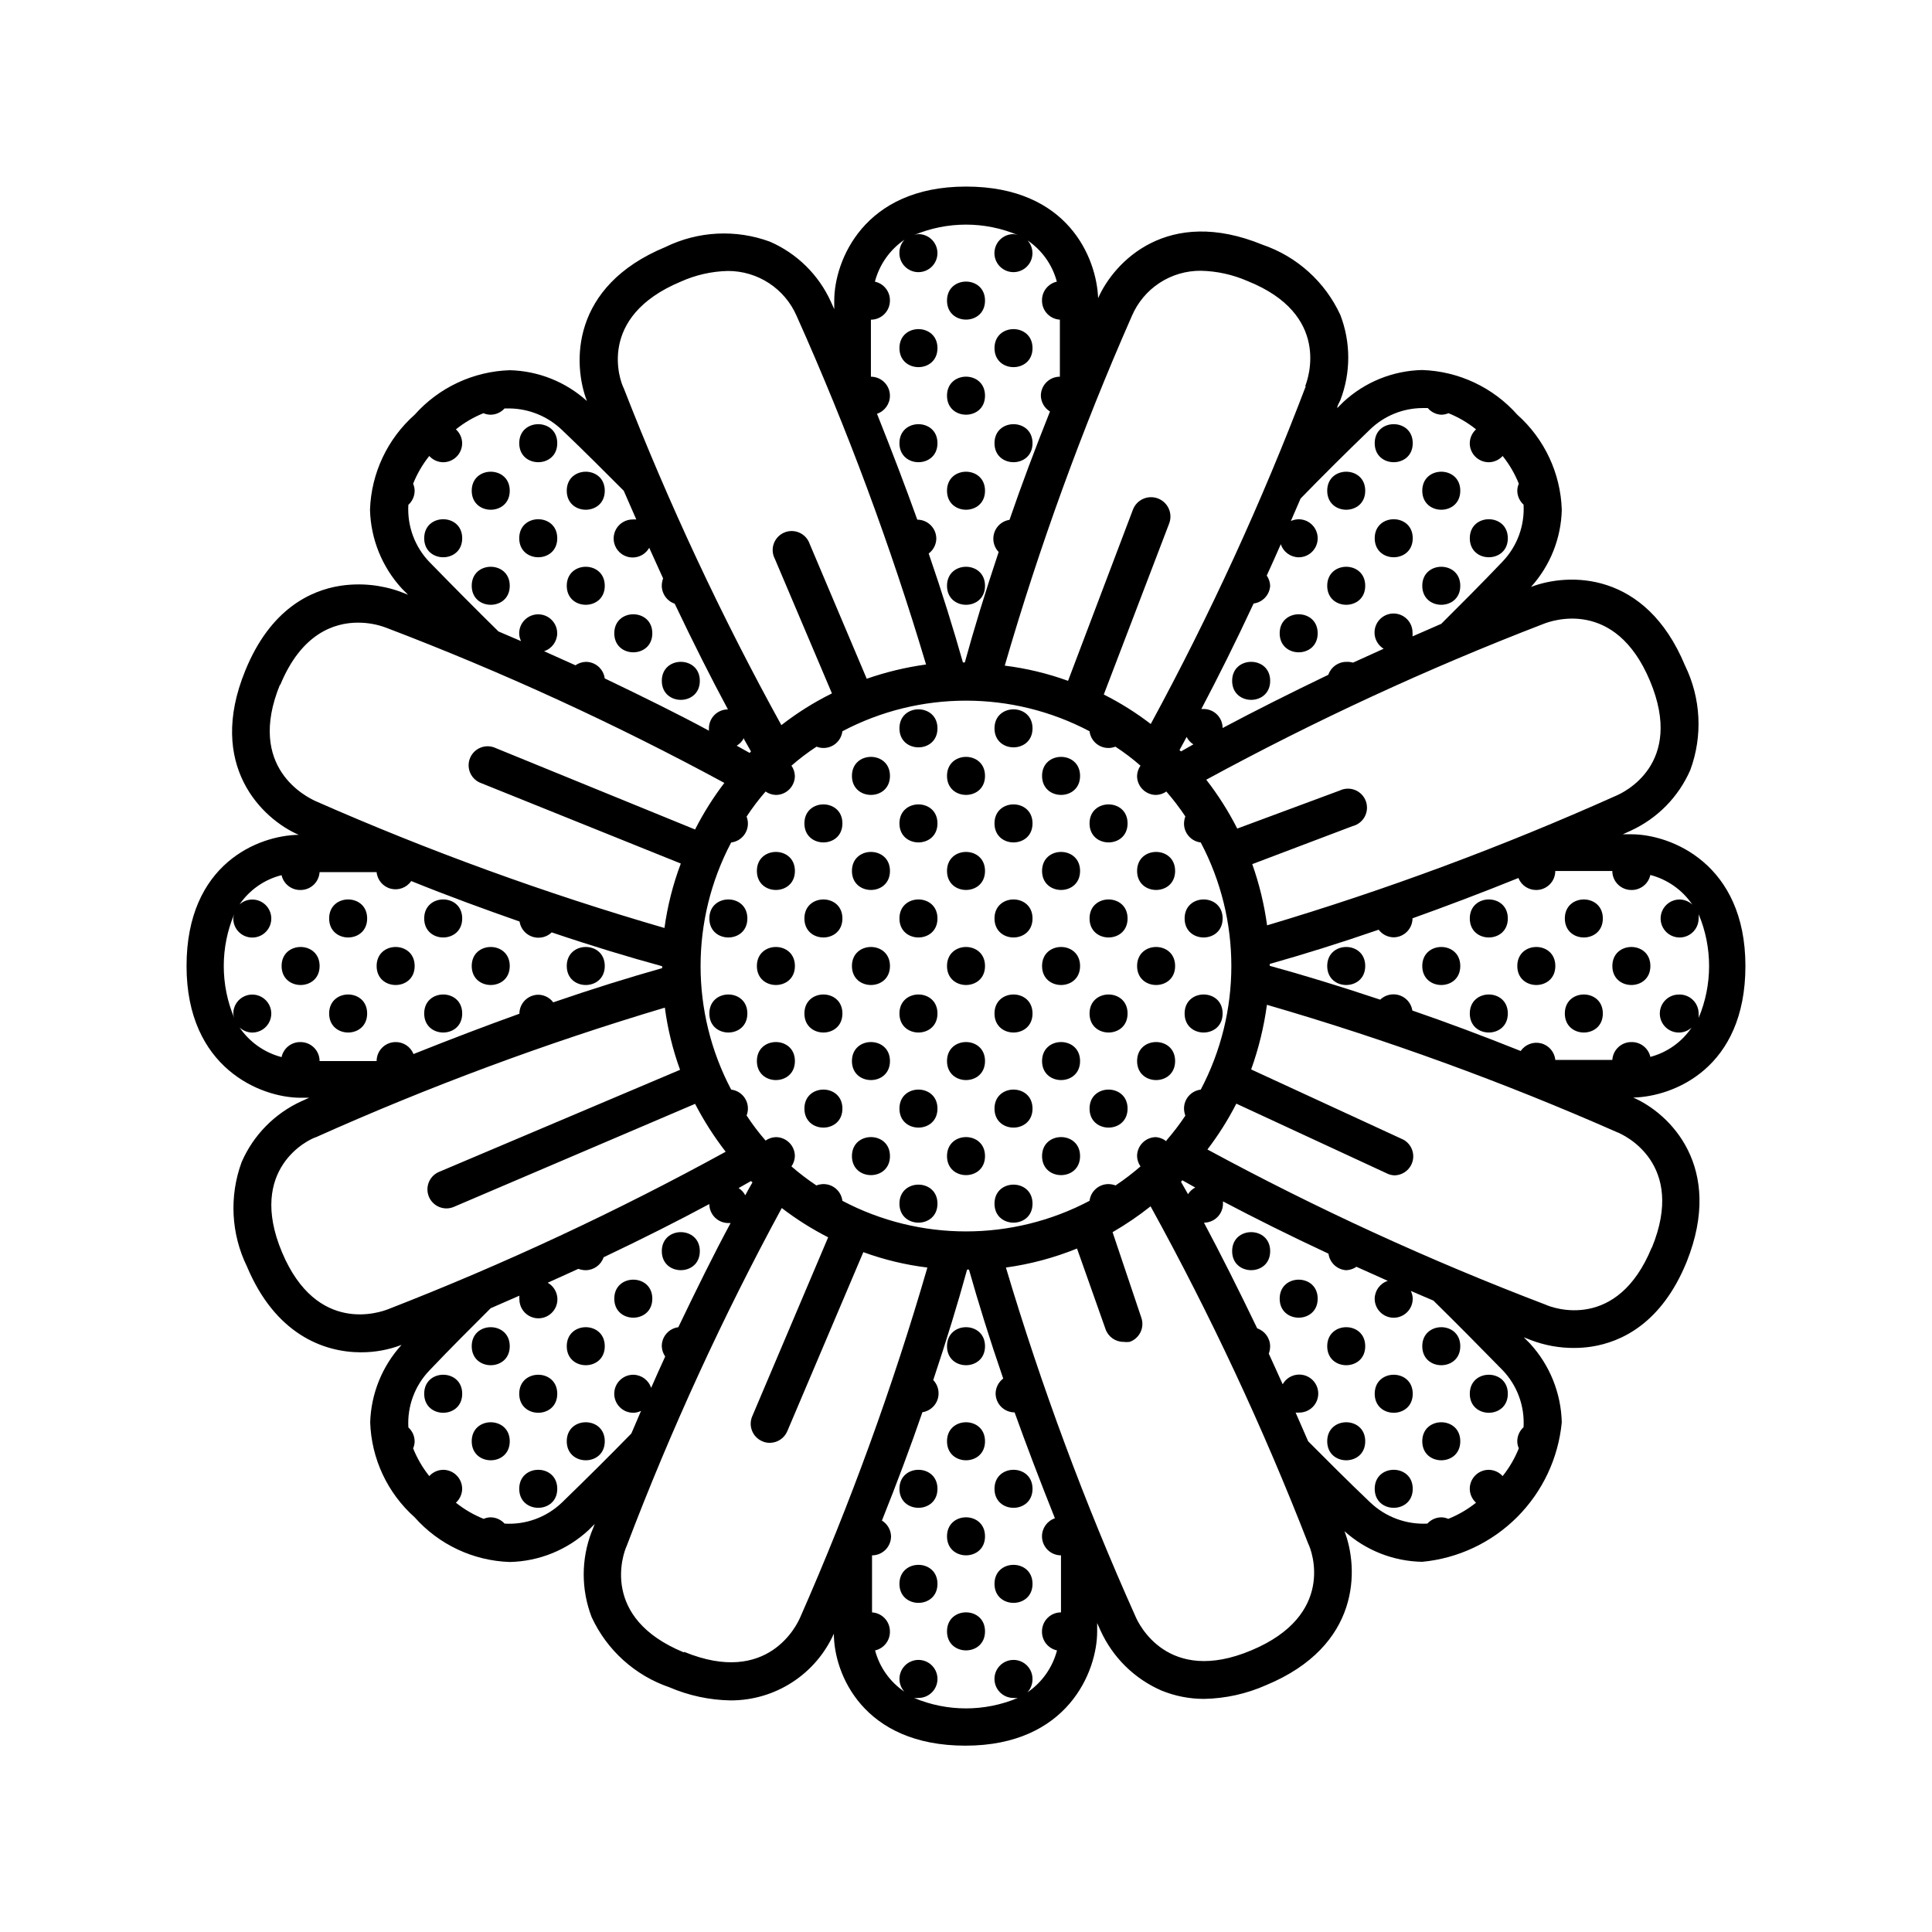 <?xml version="1.0" encoding="UTF-8"?>
<!-- Uploaded to: SVG Repo, www.svgrepo.com, Generator: SVG Repo Mixer Tools -->
<svg fill="#000000" width="800px" height="800px" version="1.1" viewBox="144 144 512 512" xmlns="http://www.w3.org/2000/svg">
 <g>
  <path d="m417.63 236.26c0 6.715-10.078 6.715-10.078 0 0-6.719 10.078-6.719 10.078 0"/>
  <path d="m405.04 248.86c0 6.719-10.074 6.719-10.074 0s10.074-6.719 10.074 0"/>
  <path d="m417.63 261.45c0 6.719-10.078 6.719-10.078 0 0-6.715 10.078-6.715 10.078 0"/>
  <path d="m405.04 274.05c0 6.715-10.074 6.715-10.074 0 0-6.719 10.074-6.719 10.074 0"/>
  <path d="m405.04 299.24c0 6.715-10.074 6.715-10.074 0 0-6.719 10.074-6.719 10.074 0"/>
  <path d="m392.44 236.26c0 6.715-10.078 6.715-10.078 0 0-6.719 10.078-6.719 10.078 0"/>
  <path d="m405.04 223.66c0 6.719-10.074 6.719-10.074 0 0-6.715 10.074-6.715 10.074 0"/>
  <path d="m392.44 261.45c0 6.719-10.078 6.719-10.078 0 0-6.715 10.078-6.715 10.078 0"/>
  <path d="m417.63 538.55c0 6.715-10.078 6.715-10.078 0 0-6.719 10.078-6.719 10.078 0"/>
  <path d="m417.63 563.74c0 6.715-10.078 6.715-10.078 0 0-6.719 10.078-6.719 10.078 0"/>
  <path d="m405.04 576.33c0 6.719-10.074 6.719-10.074 0s10.074-6.719 10.074 0"/>
  <path d="m405.04 500.76c0 6.715-10.074 6.715-10.074 0 0-6.719 10.074-6.719 10.074 0"/>
  <path d="m392.44 538.55c0 6.715-10.078 6.715-10.078 0 0-6.719 10.078-6.719 10.078 0"/>
  <path d="m405.04 525.95c0 6.719-10.074 6.719-10.074 0 0-6.715 10.074-6.715 10.074 0"/>
  <path d="m392.44 563.74c0 6.715-10.078 6.715-10.078 0 0-6.719 10.078-6.719 10.078 0"/>
  <path d="m405.04 551.14c0 6.719-10.074 6.719-10.074 0 0-6.715 10.074-6.715 10.074 0"/>
  <path d="m581.37 400c0 6.715-10.078 6.715-10.078 0 0-6.719 10.078-6.719 10.078 0"/>
  <path d="m568.77 387.4c0 6.719-10.074 6.719-10.074 0 0-6.715 10.074-6.715 10.074 0"/>
  <path d="m556.18 400c0 6.715-10.078 6.715-10.078 0 0-6.719 10.078-6.719 10.078 0"/>
  <path d="m568.77 412.59c0 6.719-10.074 6.719-10.074 0s10.074-6.719 10.074 0"/>
  <path d="m543.59 387.4c0 6.719-10.078 6.719-10.078 0 0-6.715 10.078-6.715 10.078 0"/>
  <path d="m530.99 400c0 6.715-10.074 6.715-10.074 0 0-6.719 10.074-6.719 10.074 0"/>
  <path d="m543.59 412.59c0 6.719-10.078 6.719-10.078 0s10.078-6.719 10.078 0"/>
  <path d="m505.8 400c0 6.715-10.074 6.715-10.074 0 0-6.719 10.074-6.719 10.074 0"/>
  <path d="m576.33 365.09h-2.266l2.016-0.906-0.004-0.004c7.102-3.231 12.754-8.973 15.871-16.121 3.336-9.039 2.828-19.051-1.41-27.707-10.48-25.191-30.984-24.586-40.809-20.809 5.082-5.621 7.981-12.879 8.16-20.453-0.312-9.66-4.574-18.766-11.789-25.191-6.418-7.234-15.523-11.516-25.188-11.84-7.773 0.164-15.211 3.176-20.91 8.465l-1.613 1.613c0-0.707 0.504-1.359 0.805-2.066h0.004c2.805-7.281 2.805-15.344 0-22.621-4.039-8.754-11.484-15.473-20.605-18.594-25.191-10.328-39.348 4.535-43.578 14.156-0.406-10.527-7.863-29.57-35.016-29.57-27.156 0-34.914 19.75-34.914 30.23v2.266l-0.906-2.016h-0.004c-3.231-7.102-8.973-12.754-16.121-15.871-9.039-3.336-19.051-2.824-27.707 1.41-25.191 10.43-24.586 30.984-20.809 40.809-5.621-5.082-12.879-7.977-20.453-8.16-9.66 0.312-18.766 4.574-25.191 11.789-7.234 6.418-11.516 15.523-11.84 25.191 0.195 7.762 3.203 15.191 8.465 20.906l1.613 1.613-2.066-0.805v-0.004c-5.078-1.828-10.535-2.367-15.871-1.559-7.809 1.211-18.539 6.098-25.191 22.469-10.328 25.191 4.535 39.348 14.156 43.527-10.68 0.152-29.723 7.66-29.723 34.766s19.75 34.914 30.23 34.914h2.266l-2.016 0.906c-7.102 3.231-12.754 8.973-15.871 16.121-3.336 9.043-2.824 19.055 1.41 27.711 7.457 17.785 20.152 22.723 30.23 22.723v-0.004c3.668 0.012 7.305-0.652 10.73-1.965-5.125 5.629-8.074 12.898-8.312 20.508 0.312 9.656 4.574 18.762 11.789 25.188 6.418 7.234 15.523 11.516 25.191 11.84 7.769-0.164 15.207-3.176 20.906-8.461l1.613-1.613c-0.25 0.707-0.504 1.359-0.805 2.066h-0.004c-2.805 7.277-2.805 15.34 0 22.621 4.039 8.75 11.488 15.469 20.605 18.59 5.133 2.203 10.641 3.387 16.223 3.477 5.785 0.016 11.445-1.648 16.301-4.785 4.859-3.141 8.699-7.621 11.059-12.898 0 10.578 7.707 29.676 34.863 29.676s34.914-19.75 34.914-30.23v-2.266l0.906 2.016v-0.004c3.231 7.102 8.973 12.754 16.121 15.871 3.598 1.473 7.449 2.227 11.336 2.219 5.644-0.109 11.215-1.34 16.375-3.629 25.191-10.43 24.586-30.984 20.809-40.809 5.664 5.098 12.984 7.977 20.605 8.109 9.5-0.902 18.387-5.09 25.137-11.84s10.938-15.637 11.84-25.137c-0.191-7.766-3.199-15.195-8.461-20.91l-1.613-1.613 2.066 0.805v0.004c3.606 1.352 7.43 2.035 11.285 2.016 1.551 0 3.102-0.117 4.633-0.355 7.809-1.211 18.539-6.098 25.191-22.469 10.078-25.191-4.535-39.348-14.156-43.527 10.68-0.254 29.723-7.762 29.723-34.863 0-27.105-19.746-34.914-30.227-34.914zm5.391 109.53c-9.117 22.219-26.148 16.07-28.164 15.113-30.734-11.711-60.656-25.445-89.578-41.109 2.914-3.809 5.477-7.875 7.66-12.145l39.902 18.488v0.004c0.656 0.332 1.379 0.504 2.113 0.504 2.277-0.078 4.219-1.672 4.738-3.887 0.516-2.219-0.516-4.508-2.519-5.586l-40.305-18.59c1.988-5.547 3.391-11.289 4.18-17.129 31.598 9.176 62.547 20.434 92.652 33.703 2.066 0.758 18.488 8.414 9.371 30.633zm-106.15 106.76c-22.117 9.27-29.875-7.106-30.684-9.07-13.445-30.016-24.91-60.879-34.309-92.398 6.465-0.891 12.797-2.582 18.844-5.039l7.559 21.363h-0.004c0.707 2.016 2.602 3.367 4.738 3.375 0.551 0.074 1.109 0.074 1.66 0 1.266-0.445 2.301-1.375 2.879-2.586s0.648-2.602 0.195-3.863l-7.606-22.621c3.519-2.035 6.887-4.324 10.074-6.852 15.883 28.836 29.836 58.695 41.766 89.375 1.008 1.914 7.305 18.945-15.113 28.316zm-150.39 0.504c-22.168-9.117-16.07-26.148-15.113-28.164 11.688-30.742 25.422-60.668 41.109-89.578 3.852 2.957 7.965 5.555 12.293 7.758l-20.152 47.508v0.004c-1.043 2.559 0.172 5.481 2.719 6.547 0.617 0.281 1.289 0.418 1.965 0.406 2.023-0.004 3.848-1.215 4.637-3.074l20.152-47.457v-0.004c5.484 2.004 11.184 3.375 16.977 4.082-9.18 31.609-20.438 62.578-33.703 92.703-0.805 1.863-8.465 18.285-30.684 9.168zm-97.387-136.54c30.016-13.445 60.879-24.906 92.398-34.309 0.742 5.621 2.094 11.148 4.031 16.477l-63.883 27.055c-2.203 0.938-3.441 3.293-2.965 5.637 0.477 2.344 2.535 4.031 4.93 4.035 0.676 0 1.344-0.137 1.965-0.402l63.934-27.305v-0.004c2.312 4.469 5.027 8.719 8.109 12.695-28.867 15.84-58.738 29.777-89.426 41.719-1.914 0.754-18.895 7.004-28.164-15.113-9.27-22.121 7.106-29.93 9.07-30.484zm-9.574-119.71c5.644-13.805 14.41-16.625 20.656-16.625v0.004c2.566-0.008 5.109 0.453 7.508 1.359 30.734 11.711 60.66 25.445 89.578 41.109-2.957 3.871-5.555 8-7.758 12.344l-52.801-21.562c-1.254-0.602-2.699-0.656-3.996-0.152-1.293 0.5-2.324 1.516-2.848 2.805-0.523 1.289-0.488 2.734 0.09 3.996 0.582 1.262 1.656 2.231 2.977 2.672l52.797 21.262c-2.078 5.512-3.531 11.242-4.332 17.078-31.594-9.176-62.547-20.434-92.648-33.703-1.918-0.957-18.34-8.617-9.223-30.836zm106.2-107c3.934-1.77 8.184-2.731 12.496-2.824 3.859-0.008 7.641 1.117 10.871 3.227 3.231 2.113 5.773 5.125 7.316 8.664 13.449 30.016 24.91 60.883 34.309 92.398-5.352 0.734-10.617 2-15.719 3.777l-15.113-35.719c-0.449-1.332-1.438-2.418-2.727-2.992-1.285-0.574-2.75-0.582-4.043-0.023-1.293 0.559-2.293 1.633-2.762 2.961-0.465 1.328-0.352 2.793 0.312 4.035l15.113 35.621c-4.742 2.34-9.23 5.16-13.402 8.41-15.879-28.801-29.828-58.625-41.766-89.273-1.008-1.863-7.305-18.895 15.113-28.262zm165.65 27.66v-0.004c-11.688 30.742-25.422 60.668-41.109 89.578-3.891-2.992-8.059-5.609-12.445-7.809l17.332-45.344c1.004-2.656-0.34-5.621-2.996-6.625-2.66-1-5.625 0.34-6.625 3l-17.18 45.34c-5.426-1.965-11.055-3.32-16.777-4.027 9.18-31.609 20.438-62.578 33.703-92.703 1.527-3.562 4.074-6.598 7.316-8.723 3.246-2.125 7.043-3.242 10.922-3.219 4.269 0.086 8.48 1.012 12.395 2.723 22.168 8.867 16.07 25.895 15.266 27.91zm82.121 108.62c-30.012 13.449-60.879 24.91-92.398 34.312-0.754-5.527-2.07-10.965-3.93-16.223l26.602-10.078c1.383-0.348 2.551-1.266 3.219-2.527 0.664-1.258 0.77-2.738 0.281-4.078-0.488-1.34-1.52-2.41-2.836-2.945-1.32-0.535-2.805-0.488-4.09 0.129l-27.156 10.078c-2.316-4.566-5.066-8.902-8.211-12.949 28.879-15.703 58.75-29.504 89.426-41.312 1.914-0.754 18.895-7.004 28.164 15.113 9.27 22.117-7.106 29.676-9.07 30.48zm16.727 52.648c-1.66-0.004-3.219 0.812-4.16 2.184-0.945 1.367-1.152 3.113-0.555 4.664 0.598 1.555 1.922 2.711 3.539 3.094 1.621 0.383 3.324-0.055 4.551-1.176-2.59 3.82-6.469 6.578-10.93 7.762-0.527-2.344-2.637-3.988-5.039-3.93-2.668-0.008-4.879 2.07-5.039 4.734h-15.113c-0.203-2.109-1.703-3.867-3.754-4.394-2.055-0.531-4.219 0.281-5.414 2.027-10.078-4.031-19.648-7.609-28.719-10.73-0.375-2.484-2.527-4.312-5.039-4.285-1.297 0.008-2.543 0.512-3.477 1.41-10.73-3.578-20.453-6.551-29.27-8.969v-0.504c8.766-2.469 18.34-5.441 28.867-9.07v0.004c0.93 1.242 2.379 1.984 3.93 2.016 1.336 0 2.617-0.531 3.562-1.477 0.945-0.945 1.477-2.227 1.477-3.562 8.715-3.125 18.086-6.648 28.062-10.68 0.77 1.938 2.652 3.195 4.734 3.176 1.336 0 2.617-0.531 3.562-1.477 0.945-0.945 1.477-2.227 1.477-3.562h15.113c0 1.336 0.531 2.617 1.477 3.562 0.945 0.945 2.227 1.477 3.562 1.477 2.418 0.051 4.531-1.617 5.039-3.981 4.539 1.188 8.496 3.977 11.133 7.859-0.918-0.859-2.121-1.344-3.375-1.363-2.039 0-3.875 1.23-4.656 3.113-0.777 1.883-0.348 4.047 1.094 5.488s3.609 1.871 5.488 1.094c1.883-0.781 3.113-2.617 3.113-4.656 0.043-0.383 0.043-0.773 0-1.156 3.695 8.797 3.695 18.711 0 27.508 0.043-0.387 0.043-0.773 0-1.16 0-1.371-0.559-2.684-1.547-3.637-0.988-0.949-2.324-1.457-3.695-1.402zm-46.703 99.555c3.867 4.047 5.875 9.523 5.543 15.113-1.055 0.953-1.66 2.305-1.664 3.727 0.004 0.645 0.141 1.281 0.406 1.867-1.059 2.648-2.504 5.125-4.285 7.356-0.938-1.043-2.273-1.645-3.676-1.664-2.785 0-5.039 2.254-5.039 5.039 0.02 1.402 0.621 2.738 1.664 3.676-2.231 1.781-4.707 3.227-7.356 4.285-0.586-0.266-1.223-0.402-1.867-0.406-1.402 0.02-2.734 0.621-3.676 1.664-5.59 0.281-11.055-1.738-15.113-5.594-5.945-5.641-11.438-11.184-16.477-16.223l-3.324-7.609v0.004c0.316 0.023 0.637 0.023 0.957 0 1.805 0.004 3.477-0.961 4.375-2.527 0.902-1.562 0.895-3.492-0.016-5.051-0.91-1.559-2.586-2.512-4.391-2.5-1.809 0.016-3.469 0.996-4.352 2.57l-3.68-8.113v0.004c0.23-0.633 0.352-1.297 0.355-1.965-0.016-2.148-1.395-4.051-3.426-4.738-4.938-10.277-9.641-19.613-14.109-28.012 1.336 0 2.617-0.531 3.562-1.473 0.945-0.945 1.477-2.227 1.477-3.562v-0.605c8.312 4.383 17.582 9.02 27.961 13.855 0.309 2.394 2.277 4.231 4.688 4.383 0.973-0.035 1.918-0.348 2.719-0.906l8.312 3.727c-2.055 0.668-3.453 2.574-3.477 4.734 0 2.785 2.258 5.039 5.039 5.039s5.039-2.254 5.039-5.039c-0.008-0.719-0.18-1.426-0.504-2.066l5.996 2.57c5.844 5.746 12.141 12.094 18.336 18.441zm-129.63 76.781c-2.781 0-5.039 2.254-5.039 5.035 0 2.785 2.258 5.039 5.039 5.039 0.387 0.043 0.773 0.043 1.16 0-8.797 3.695-18.711 3.695-27.508 0 0.383 0.043 0.773 0.043 1.156 0 2.383 0.008 4.441-1.656 4.938-3.984 0.5-2.328-0.699-4.684-2.871-5.656-2.176-0.969-4.731-0.285-6.129 1.645-1.398 1.926-1.258 4.566 0.336 6.332-3.82-2.59-6.574-6.469-7.758-10.93 2.344-0.527 3.988-2.637 3.93-5.039 0.004-2.668-2.074-4.879-4.738-5.039v-15.113c1.336 0 2.617-0.531 3.562-1.477s1.477-2.227 1.477-3.562c-0.043-1.715-0.953-3.289-2.418-4.18 4.031-10.078 7.609-19.648 10.73-28.719 2.484-0.375 4.312-2.527 4.281-5.039-0.004-1.297-0.508-2.539-1.41-3.477 3.578-10.73 6.551-20.453 8.969-29.27h0.504c2.469 8.715 5.441 18.34 9.07 28.867-1.242 0.93-1.984 2.379-2.016 3.93 0 1.336 0.531 2.617 1.473 3.562 0.945 0.945 2.227 1.477 3.562 1.477 3.125 8.699 6.684 18.055 10.68 28.062h0.004c-2.055 0.691-3.434 2.621-3.426 4.785 0 1.336 0.531 2.617 1.473 3.562 0.945 0.945 2.227 1.477 3.562 1.477v15.113c-2.781 0-5.035 2.258-5.035 5.039-0.055 2.418 1.613 4.531 3.981 5.039-1.188 4.539-3.981 8.496-7.859 11.133 0.855-0.918 1.34-2.121 1.359-3.375 0.055-1.371-0.453-2.703-1.402-3.695-0.953-0.988-2.266-1.547-3.637-1.543zm-134.87-36.125c-0.938-1.043-2.273-1.645-3.676-1.664-0.645 0.004-1.277 0.141-1.863 0.406-2.648-1.059-5.129-2.504-7.356-4.285 1.039-0.938 1.645-2.273 1.66-3.676 0-1.336-0.531-2.617-1.477-3.562-0.941-0.945-2.227-1.477-3.562-1.477-1.402 0.02-2.734 0.621-3.676 1.664-1.781-2.231-3.223-4.707-4.281-7.356 0.262-0.586 0.398-1.223 0.402-1.867-0.02-1.402-0.621-2.734-1.664-3.676-0.32-5.598 1.707-11.074 5.594-15.113 5.641-5.945 11.184-11.438 16.223-16.477l7.609-3.324h-0.004c-0.023 0.316-0.023 0.637 0 0.957 0 1.805 0.961 3.477 2.527 4.375 1.566 0.902 3.492 0.895 5.051-0.016 1.562-0.91 2.516-2.586 2.5-4.391-0.016-1.809-0.996-3.469-2.57-4.352l8.113-3.68c0.629 0.23 1.293 0.352 1.965 0.355 2.144-0.016 4.047-1.395 4.734-3.426 10.379-4.938 19.715-9.641 28.012-14.105v-0.004c0 1.336 0.531 2.617 1.477 3.562 0.945 0.945 2.227 1.477 3.562 1.477h0.605c-4.387 8.113-9.02 17.531-13.855 27.609-2.523 0.332-4.406 2.492-4.383 5.039 0.031 0.973 0.348 1.918 0.906 2.719-1.258 2.719-2.469 5.441-3.727 8.312h-0.004c-0.668-2.055-2.574-3.453-4.734-3.477-2.781 0-5.039 2.258-5.039 5.039s2.258 5.039 5.039 5.039c0.719-0.008 1.426-0.18 2.066-0.504-0.855 2.016-1.664 3.93-2.57 5.996-5.742 5.879-11.891 11.992-18.438 18.34l-0.004-0.004c-4.059 3.883-9.555 5.891-15.164 5.543zm-54.059-127.61c-2.414-0.055-4.531 1.613-5.035 3.981-4.543-1.188-8.496-3.981-11.137-7.859 0.918 0.855 2.121 1.34 3.375 1.359 2.039 0 3.875-1.227 4.656-3.109 0.781-1.883 0.348-4.051-1.094-5.492-1.441-1.441-3.606-1.871-5.488-1.094-1.883 0.781-3.109 2.617-3.109 4.656 0.035 0.395 0.121 0.785 0.25 1.16-3.695-8.797-3.695-18.711 0-27.508-0.129 0.375-0.215 0.762-0.25 1.156-0.008 2.383 1.652 4.441 3.981 4.938 2.328 0.5 4.688-0.699 5.656-2.871 0.969-2.176 0.285-4.731-1.641-6.129-1.926-1.398-4.566-1.258-6.336 0.336 2.641-3.859 6.602-6.621 11.137-7.758 0.527 2.344 2.637 3.988 5.035 3.93 2.668 0.004 4.879-2.074 5.039-4.738h15.113c0.203 2.109 1.703 3.867 3.758 4.398 2.051 0.527 4.215-0.281 5.414-2.031 10.078 4.082 19.801 7.609 28.719 10.73l-0.004 0.004c0.379 2.481 2.527 4.309 5.039 4.281 1.297-0.004 2.543-0.512 3.477-1.41 10.73 3.629 20.402 6.551 29.27 8.969v0.504c-8.715 2.469-18.34 5.441-28.867 9.07v-0.004c-0.93-1.242-2.379-1.984-3.93-2.016-2.781 0-5.039 2.258-5.039 5.039-8.699 3.125-18.055 6.684-28.062 10.68-0.77-1.934-2.652-3.195-4.734-3.172-2.781 0-5.039 2.254-5.039 5.035h-15.113c0-1.336-0.531-2.617-1.477-3.562-0.945-0.941-2.227-1.473-3.562-1.473zm34.109-127.26v-0.004c-3.867-4.047-5.875-9.523-5.543-15.113 1.055-0.953 1.66-2.305 1.664-3.727-0.004-0.645-0.141-1.277-0.402-1.863 1.059-2.648 2.5-5.129 4.281-7.356 0.941 1.039 2.273 1.645 3.676 1.66 1.336 0 2.621-0.531 3.562-1.477 0.945-0.941 1.477-2.227 1.477-3.562-0.016-1.402-0.621-2.734-1.66-3.676 2.211-1.777 4.672-3.223 7.305-4.281 0.605 0.258 1.254 0.395 1.914 0.402 1.402-0.02 2.738-0.621 3.676-1.664h1.461c5.137 0.105 10.047 2.137 13.754 5.695 5.844 5.539 11.336 11.082 16.375 16.121l3.324 7.609v-0.004c-0.316-0.023-0.637-0.023-0.957 0-1.805 0-3.473 0.961-4.375 2.527-0.898 1.566-0.895 3.492 0.016 5.051 0.91 1.562 2.586 2.516 4.394 2.5 1.805-0.016 3.465-0.996 4.348-2.57l3.68 8.113c-0.23 0.629-0.348 1.293-0.352 1.965 0.016 2.144 1.391 4.047 3.426 4.734 4.938 10.379 9.641 19.715 14.105 28.012-2.781 0-5.039 2.254-5.039 5.039v0.605c-8.109-4.387-17.531-9.02-27.609-13.855-0.328-2.523-2.492-4.406-5.035-4.383-0.977 0.031-1.922 0.348-2.723 0.906l-8.312-3.727v-0.004c2.055-0.668 3.453-2.574 3.477-4.734 0-2.781-2.254-5.039-5.039-5.039-2.781 0-5.039 2.258-5.039 5.039 0.008 0.719 0.18 1.426 0.504 2.066l-5.996-2.57c-5.844-5.742-12.141-12.09-18.336-18.441zm129.63-76.781c2.785 0 5.039-2.258 5.039-5.039s-2.254-5.039-5.039-5.039c-0.395 0.039-0.781 0.125-1.156 0.254 8.797-3.695 18.711-3.695 27.508 0-0.375-0.129-0.766-0.215-1.16-0.254-2.379-0.004-4.441 1.656-4.938 3.984-0.5 2.328 0.699 4.688 2.875 5.656 2.172 0.969 4.731 0.285 6.129-1.641 1.398-1.926 1.258-4.57-0.34-6.336 3.82 2.59 6.578 6.473 7.762 10.934-2.344 0.527-3.988 2.637-3.93 5.035-0.008 2.668 2.07 4.879 4.734 5.039v15.113c-2.781 0-5.039 2.258-5.039 5.039 0.043 1.715 0.953 3.289 2.418 4.184-4.031 10.078-7.609 19.648-10.73 28.719v-0.004c-2.484 0.379-4.309 2.527-4.281 5.039 0.004 1.297 0.512 2.543 1.41 3.477-3.578 10.73-6.551 20.453-8.969 29.27h-0.504c-2.469-8.715-5.441-18.34-9.07-28.867h0.004c1.238-0.93 1.984-2.379 2.016-3.93 0-1.336-0.531-2.617-1.477-3.562-0.945-0.945-2.227-1.477-3.562-1.477-3.125-8.699-6.684-18.055-10.68-28.062 2.051-0.691 3.43-2.617 3.426-4.785 0-1.336-0.531-2.617-1.477-3.562-0.945-0.945-2.227-1.477-3.562-1.477v-15.113c1.336 0 2.617-0.531 3.562-1.477 0.945-0.945 1.477-2.227 1.477-3.562 0.051-2.414-1.617-4.531-3.981-5.035 1.188-4.543 3.977-8.496 7.859-11.137-0.859 0.918-1.344 2.121-1.363 3.375-0.055 1.371 0.453 2.707 1.406 3.695 0.949 0.988 2.262 1.547 3.633 1.547zm138.55 37.785c0.66-0.008 1.309-0.145 1.918-0.402 2.629 1.059 5.094 2.504 7.305 4.281-1.043 0.941-1.645 2.273-1.664 3.676 0 1.336 0.531 2.621 1.477 3.562 0.945 0.945 2.227 1.477 3.562 1.477 1.402-0.016 2.738-0.621 3.676-1.66 1.781 2.227 3.227 4.707 4.285 7.356-0.266 0.586-0.402 1.219-0.406 1.863 0.02 1.402 0.621 2.738 1.664 3.676 0.32 5.598-1.707 11.074-5.594 15.117-5.641 5.941-11.184 11.434-16.223 16.473l-7.609 3.324h0.004c0.023-0.316 0.023-0.637 0-0.957 0.023-1.793-0.906-3.469-2.449-4.391-1.539-0.926-3.453-0.957-5.027-0.09-1.57 0.871-2.562 2.508-2.598 4.305-0.039 1.797 0.883 3.477 2.414 4.41l-8.113 3.68 0.004-0.004c-0.59-0.16-1.203-0.23-1.812-0.199-2.148 0.016-4.051 1.391-4.738 3.426-10.277 4.938-19.613 9.637-28.012 14.105 0-1.336-0.531-2.617-1.473-3.562-0.945-0.945-2.227-1.477-3.562-1.477h-0.605c4.383-8.312 9.02-17.582 13.855-27.961 2.394-0.309 4.231-2.273 4.383-4.684-0.035-0.977-0.348-1.922-0.906-2.723 1.258-2.719 2.469-5.441 3.727-8.312 0.668 2.055 2.574 3.453 4.734 3.477 2.785 0 5.039-2.254 5.039-5.039 0-2.781-2.254-5.039-5.039-5.039-0.711 0.016-1.414 0.168-2.066 0.457l2.57-5.945c5.742-5.91 11.891-12.023 18.438-18.34h0.004c3.711-3.578 8.648-5.598 13.805-5.644h1.461c0.898 1.055 2.191 1.695 3.574 1.766zm-67.105 206.56-1.863-3.273 0.352-0.402 3.426 1.914v-0.004c-0.781 0.41-1.441 1.02-1.914 1.766zm-5.742-14.008c-0.777-0.633-1.727-1.016-2.723-1.109-2.781 0-5.039 2.258-5.039 5.039 0.035 0.977 0.348 1.922 0.91 2.723-2.094 1.816-4.297 3.5-6.602 5.035-0.598-0.219-1.227-0.336-1.863-0.352-2.562-0.02-4.731 1.891-5.039 4.434-20.492 10.812-45.004 10.812-65.496 0-0.305-2.543-2.477-4.453-5.039-4.434-0.633 0.016-1.266 0.133-1.863 0.352-2.305-1.535-4.508-3.219-6.598-5.035 0.559-0.801 0.875-1.746 0.906-2.723 0-1.336-0.531-2.617-1.477-3.562-0.945-0.945-2.227-1.477-3.562-1.477-0.977 0.035-1.922 0.348-2.719 0.91-1.832-2.102-3.516-4.32-5.039-6.652 0.227-0.578 0.348-1.191 0.352-1.812 0.02-2.562-1.891-4.731-4.434-5.039-10.812-20.492-10.812-45.004 0-65.496 2.543-0.305 4.453-2.477 4.434-5.039-0.004-0.621-0.125-1.234-0.352-1.812 1.523-2.328 3.207-4.551 5.039-6.648 0.797 0.559 1.742 0.875 2.719 0.906 1.336 0 2.617-0.531 3.562-1.477 0.945-0.945 1.477-2.227 1.477-3.562-0.031-0.977-0.348-1.922-0.906-2.719 2.098-1.832 4.32-3.516 6.648-5.039 0.578 0.227 1.191 0.348 1.812 0.352 2.562 0.02 4.734-1.891 5.039-4.434 20.492-10.812 45.004-10.812 65.496 0 0.309 2.543 2.477 4.453 5.039 4.434 0.621-0.004 1.234-0.125 1.812-0.352 2.332 1.523 4.551 3.207 6.652 5.039-0.562 0.797-0.875 1.742-0.91 2.719 0 1.336 0.531 2.617 1.477 3.562 0.945 0.945 2.227 1.477 3.562 1.477 0.977-0.031 1.922-0.348 2.723-0.906 1.816 2.09 3.5 4.293 5.035 6.598-0.219 0.598-0.336 1.23-0.352 1.863-0.02 2.562 1.891 4.734 4.434 5.039 10.812 20.492 10.812 45.004 0 65.496-2.543 0.309-4.453 2.477-4.434 5.039 0.016 0.637 0.133 1.266 0.352 1.863-1.535 2.305-3.219 4.508-5.035 6.602zm-111.59 14.309c-0.41-0.781-1.02-1.441-1.766-1.914l3.273-1.863 0.402 0.352c-0.652 1.109-1.309 2.266-1.91 3.426zm-0.352-120.91 1.863 3.273-0.352 0.402-3.426-1.914h-0.004c0.824-0.492 1.488-1.207 1.914-2.062zm117.34-0.504c0.41 0.781 1.016 1.441 1.762 1.914l-3.273 1.863-0.402-0.352c0.652-1.211 1.309-2.367 1.914-3.527z"/>
  <path d="m304.27 400c0 6.715-10.074 6.715-10.074 0 0-6.719 10.074-6.719 10.074 0"/>
  <path d="m266.49 387.4c0 6.719-10.074 6.719-10.074 0 0-6.715 10.074-6.715 10.074 0"/>
  <path d="m266.49 412.59c0 6.719-10.074 6.719-10.074 0s10.074-6.719 10.074 0"/>
  <path d="m279.09 400c0 6.715-10.078 6.715-10.078 0 0-6.719 10.078-6.719 10.078 0"/>
  <path d="m241.3 387.4c0 6.719-10.074 6.719-10.074 0 0-6.715 10.074-6.715 10.074 0"/>
  <path d="m228.7 400c0 6.715-10.074 6.715-10.074 0 0-6.719 10.074-6.719 10.074 0"/>
  <path d="m241.3 412.59c0 6.719-10.074 6.719-10.074 0s10.074-6.719 10.074 0"/>
  <path d="m253.89 400c0 6.715-10.078 6.715-10.078 0 0-6.719 10.078-6.719 10.078 0"/>
  <path d="m543.59 286.64c0 6.719-10.078 6.719-10.078 0 0-6.715 10.078-6.715 10.078 0"/>
  <path d="m530.99 299.24c0 6.715-10.074 6.715-10.074 0 0-6.719 10.074-6.719 10.074 0"/>
  <path d="m518.39 261.45c0 6.719-10.078 6.719-10.078 0 0-6.715 10.078-6.715 10.078 0"/>
  <path d="m518.39 286.64c0 6.719-10.078 6.719-10.078 0 0-6.715 10.078-6.715 10.078 0"/>
  <path d="m505.8 299.24c0 6.715-10.074 6.715-10.074 0 0-6.719 10.074-6.719 10.074 0"/>
  <path d="m530.99 274.05c0 6.715-10.074 6.715-10.074 0 0-6.719 10.074-6.719 10.074 0"/>
  <path d="m505.8 274.05c0 6.715-10.074 6.715-10.074 0 0-6.719 10.074-6.719 10.074 0"/>
  <path d="m493.2 311.83c0 6.719-10.074 6.719-10.074 0s10.074-6.719 10.074 0"/>
  <path d="m480.61 324.43c0 6.719-10.078 6.719-10.078 0 0-6.715 10.078-6.715 10.078 0"/>
  <path d="m316.87 488.16c0 6.719-10.078 6.719-10.078 0 0-6.715 10.078-6.715 10.078 0"/>
  <path d="m329.46 475.57c0 6.719-10.074 6.719-10.074 0s10.074-6.719 10.074 0"/>
  <path d="m304.27 525.95c0 6.719-10.074 6.719-10.074 0 0-6.715 10.074-6.715 10.074 0"/>
  <path d="m291.68 513.36c0 6.719-10.078 6.719-10.078 0s10.078-6.719 10.078 0"/>
  <path d="m279.09 525.95c0 6.719-10.078 6.719-10.078 0 0-6.715 10.078-6.715 10.078 0"/>
  <path d="m304.27 500.76c0 6.715-10.074 6.715-10.074 0 0-6.719 10.074-6.719 10.074 0"/>
  <path d="m291.68 538.55c0 6.715-10.078 6.715-10.078 0 0-6.719 10.078-6.719 10.078 0"/>
  <path d="m266.49 513.36c0 6.719-10.074 6.719-10.074 0s10.074-6.719 10.074 0"/>
  <path d="m279.09 500.76c0 6.715-10.078 6.715-10.078 0 0-6.719 10.078-6.719 10.078 0"/>
  <path d="m530.99 500.76c0 6.715-10.074 6.715-10.074 0 0-6.719 10.074-6.719 10.074 0"/>
  <path d="m543.59 513.36c0 6.719-10.078 6.719-10.078 0s10.078-6.719 10.078 0"/>
  <path d="m530.99 525.95c0 6.719-10.074 6.719-10.074 0 0-6.715 10.074-6.715 10.074 0"/>
  <path d="m518.39 513.36c0 6.719-10.078 6.719-10.078 0s10.078-6.719 10.078 0"/>
  <path d="m505.8 525.95c0 6.719-10.074 6.719-10.074 0 0-6.715 10.074-6.715 10.074 0"/>
  <path d="m518.39 538.55c0 6.715-10.078 6.715-10.078 0 0-6.719 10.078-6.719 10.078 0"/>
  <path d="m480.61 475.57c0 6.719-10.078 6.719-10.078 0s10.078-6.719 10.078 0"/>
  <path d="m493.2 488.16c0 6.719-10.074 6.719-10.074 0 0-6.715 10.074-6.715 10.074 0"/>
  <path d="m505.8 500.76c0 6.715-10.074 6.715-10.074 0 0-6.719 10.074-6.719 10.074 0"/>
  <path d="m304.27 299.24c0 6.715-10.074 6.715-10.074 0 0-6.719 10.074-6.719 10.074 0"/>
  <path d="m316.87 311.83c0 6.719-10.078 6.719-10.078 0s10.078-6.719 10.078 0"/>
  <path d="m329.46 324.43c0 6.719-10.074 6.719-10.074 0 0-6.715 10.074-6.715 10.074 0"/>
  <path d="m291.68 261.45c0 6.719-10.078 6.719-10.078 0 0-6.715 10.078-6.715 10.078 0"/>
  <path d="m291.68 286.64c0 6.719-10.078 6.719-10.078 0 0-6.715 10.078-6.715 10.078 0"/>
  <path d="m304.27 274.05c0 6.715-10.074 6.715-10.074 0 0-6.719 10.074-6.719 10.074 0"/>
  <path d="m266.49 286.64c0 6.719-10.074 6.719-10.074 0 0-6.715 10.074-6.715 10.074 0"/>
  <path d="m279.09 274.05c0 6.715-10.078 6.715-10.078 0 0-6.719 10.078-6.719 10.078 0"/>
  <path d="m279.09 299.24c0 6.715-10.078 6.715-10.078 0 0-6.719 10.078-6.719 10.078 0"/>
  <path d="m455.42 374.81c0 6.719-10.078 6.719-10.078 0s10.078-6.719 10.078 0"/>
  <path d="m468.01 387.4c0 6.719-10.074 6.719-10.074 0 0-6.715 10.074-6.715 10.074 0"/>
  <path d="m468.01 412.59c0 6.719-10.074 6.719-10.074 0s10.074-6.719 10.074 0"/>
  <path d="m455.42 425.19c0 6.719-10.078 6.719-10.078 0 0-6.715 10.078-6.715 10.078 0"/>
  <path d="m430.23 349.62c0 6.719-10.074 6.719-10.074 0s10.074-6.719 10.074 0"/>
  <path d="m442.82 362.21c0 6.719-10.078 6.719-10.078 0 0-6.715 10.078-6.715 10.078 0"/>
  <path d="m442.82 387.4c0 6.719-10.078 6.719-10.078 0 0-6.715 10.078-6.715 10.078 0"/>
  <path d="m455.42 400c0 6.715-10.078 6.715-10.078 0 0-6.719 10.078-6.719 10.078 0"/>
  <path d="m442.82 412.59c0 6.719-10.078 6.719-10.078 0s10.078-6.719 10.078 0"/>
  <path d="m430.23 425.19c0 6.719-10.074 6.719-10.074 0 0-6.715 10.074-6.715 10.074 0"/>
  <path d="m442.82 437.79c0 6.715-10.078 6.715-10.078 0 0-6.719 10.078-6.719 10.078 0"/>
  <path d="m430.23 450.38c0 6.719-10.074 6.719-10.074 0s10.074-6.719 10.074 0"/>
  <path d="m417.63 337.02c0 6.715-10.078 6.715-10.078 0 0-6.719 10.078-6.719 10.078 0"/>
  <path d="m417.63 362.21c0 6.719-10.078 6.719-10.078 0 0-6.715 10.078-6.715 10.078 0"/>
  <path d="m430.23 374.81c0 6.719-10.074 6.719-10.074 0s10.074-6.719 10.074 0"/>
  <path d="m417.63 387.4c0 6.719-10.078 6.719-10.078 0 0-6.715 10.078-6.715 10.078 0"/>
  <path d="m430.23 400c0 6.715-10.074 6.715-10.074 0 0-6.719 10.074-6.719 10.074 0"/>
  <path d="m417.63 412.59c0 6.719-10.078 6.719-10.078 0s10.078-6.719 10.078 0"/>
  <path d="m405.04 425.19c0 6.719-10.074 6.719-10.074 0 0-6.715 10.074-6.715 10.074 0"/>
  <path d="m405.04 400c0 6.715-10.074 6.715-10.074 0 0-6.719 10.074-6.719 10.074 0"/>
  <path d="m417.63 437.79c0 6.715-10.078 6.715-10.078 0 0-6.719 10.078-6.719 10.078 0"/>
  <path d="m405.04 450.38c0 6.719-10.074 6.719-10.074 0s10.074-6.719 10.074 0"/>
  <path d="m417.63 462.98c0 6.715-10.078 6.715-10.078 0 0-6.719 10.078-6.719 10.078 0"/>
  <path d="m392.44 337.02c0 6.715-10.078 6.715-10.078 0 0-6.719 10.078-6.719 10.078 0"/>
  <path d="m392.44 362.21c0 6.719-10.078 6.719-10.078 0 0-6.715 10.078-6.715 10.078 0"/>
  <path d="m405.04 349.62c0 6.719-10.074 6.719-10.074 0s10.074-6.719 10.074 0"/>
  <path d="m392.44 387.4c0 6.719-10.078 6.719-10.078 0 0-6.715 10.078-6.715 10.078 0"/>
  <path d="m405.04 374.81c0 6.719-10.074 6.719-10.074 0s10.074-6.719 10.074 0"/>
  <path d="m392.44 412.59c0 6.719-10.078 6.719-10.078 0s10.078-6.719 10.078 0"/>
  <path d="m379.85 400c0 6.715-10.078 6.715-10.078 0 0-6.719 10.078-6.719 10.078 0"/>
  <path d="m392.44 437.79c0 6.715-10.078 6.715-10.078 0 0-6.719 10.078-6.719 10.078 0"/>
  <path d="m379.85 425.19c0 6.719-10.078 6.719-10.078 0 0-6.715 10.078-6.715 10.078 0"/>
  <path d="m392.44 462.98c0 6.715-10.078 6.715-10.078 0 0-6.719 10.078-6.719 10.078 0"/>
  <path d="m379.85 349.62c0 6.719-10.078 6.719-10.078 0s10.078-6.719 10.078 0"/>
  <path d="m367.25 362.21c0 6.719-10.074 6.719-10.074 0 0-6.715 10.074-6.715 10.074 0"/>
  <path d="m367.25 387.4c0 6.719-10.074 6.719-10.074 0 0-6.715 10.074-6.715 10.074 0"/>
  <path d="m379.85 374.81c0 6.719-10.078 6.719-10.078 0s10.078-6.719 10.078 0"/>
  <path d="m367.25 412.59c0 6.719-10.074 6.719-10.074 0s10.074-6.719 10.074 0"/>
  <path d="m354.66 400c0 6.715-10.078 6.715-10.078 0 0-6.719 10.078-6.719 10.078 0"/>
  <path d="m367.25 437.79c0 6.715-10.074 6.715-10.074 0 0-6.719 10.074-6.719 10.074 0"/>
  <path d="m379.85 450.38c0 6.719-10.078 6.719-10.078 0s10.078-6.719 10.078 0"/>
  <path d="m354.66 374.81c0 6.719-10.078 6.719-10.078 0s10.078-6.719 10.078 0"/>
  <path d="m342.06 387.4c0 6.719-10.074 6.719-10.074 0 0-6.715 10.074-6.715 10.074 0"/>
  <path d="m342.06 412.59c0 6.719-10.074 6.719-10.074 0s10.074-6.719 10.074 0"/>
  <path d="m354.66 425.19c0 6.719-10.078 6.719-10.078 0 0-6.715 10.078-6.715 10.078 0"/>
 </g>
</svg>